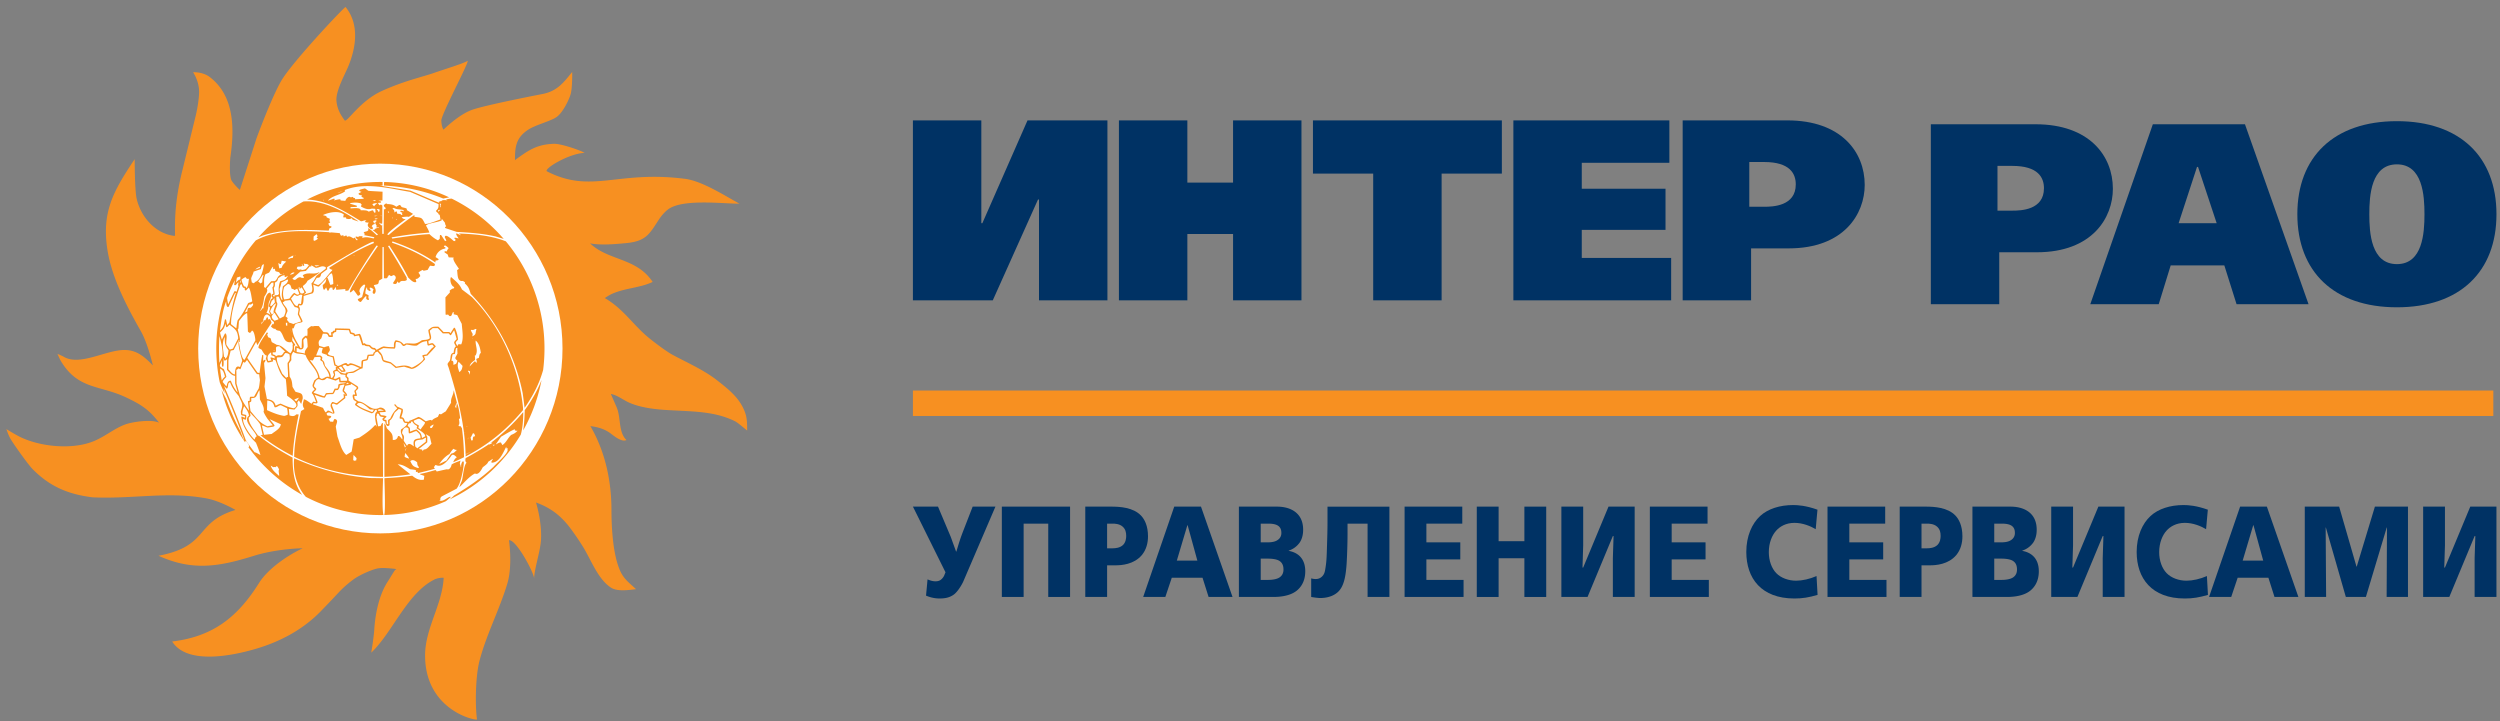 <svg width="298" height="86" viewBox="0 0 298 86" fill="none" xmlns="http://www.w3.org/2000/svg">
    <rect x="0" y="0" width="298" height="86" fill="#808080" stroke="none"/>
    <path d="M85.47 45.328c-1.578-1.23-3.513-2.076-5.267-3.016-.821-.43-2.672-1.853-3.222-2.343-1.753-1.569-2.802-3.227-4.887-4.438 0 0 .46-.33.912-.528 1.546-.677 3.284-.683 4.788-1.396-1.915-2.909-5.286-2.51-7.456-4.599 1.29.246 2.987.096 4.294-.029 2.408-.23 2.78-1.095 3.91-2.81.326-.504.778-.995 1.17-1.267 1.793-1.21 6.41-.622 8.433-.622-1.79-.975-4.582-2.79-6.64-2.982-7.961-.987-11.012 1.825-16.282-.86-.576-.227 2.559-2.149 4.457-2.217-.38-.26-2.746-1.095-3.616-1.079-2.079.052-3.095.783-4.68 1.942 0-1.54.096-2.658 1.585-3.631.91-.59 2.72-1.021 3.402-1.522.682-.497 1.38-1.86 1.626-2.631.25-.766.21-2.725.21-2.725-1.039 1.299-1.822 2.292-3.523 2.626 0 0-6.786 1.307-8.415 1.89-1.625.58-3.4 2.363-3.4 2.363s-.245-.312-.263-1.077c-.02-.766 3.575-7.417 3.096-7.11-.468.306-2.664.964-3.971 1.424-1.301.46-3.55.939-6.209 2.15-2.672 1.21-4.202 3.864-4.45 3.498-.246-.37-.855-1.109-.965-2.29-.114-1.168.98-3.114 1.421-4.168.926-2.265 1.325-5.004-.342-7.052-.608.476-6.48 6.738-7.68 8.839-1.2 2.103-2.911 6.764-2.911 6.764l-2.004 6.209s-.603-.534-.968-1.09c-.358-.562-.172-2.75-.172-2.75.489-3.295.555-7.297-2.417-9.595-.869-.678-2.02-.594-2.02-.594s.784 1.103.716 2.515c-.063 1.4-.45 2.86-.45 2.86l-1.516 6.22c-1.282 5.029-.771 7.93-.945 7.914-2.306-.243-4.07-2.32-4.539-4.478-.227-1.062-.227-4.675-.227-4.675-2.57 3.858-4 6.353-3.211 11.035.548 3.236 2.334 6.633 3.948 9.473.835 1.463 1.435 4.084 1.435 4.084-.97-.993-1.883-1.844-3.398-1.844-2.215 0-5.338 1.969-7.264.79-.159-.095-.715-.327-.715-.327s.29.664.453.93c2.068 3.374 4.68 2.777 7.816 4.304 1.696.809 2.653 1.408 3.847 2.976-.862-.44-3.15-.115-4.012.197-1.426.513-2.616 1.625-4.168 2.147-2.464.84-5.96.506-8.332-.622-.554-.263-1.692-.963-1.692-.963s.194.602.456 1.098c.26.485 2.085 3.076 2.669 3.67 2.104 2.133 4.32 3.013 7.157 3.365 4.828.221 9.023-.74 13.649.142 1.56.303 3.383 1.36 3.383 1.36-4.944 1.489-3.077 4.305-9.182 5.461 4.172 1.905 7.408 1.24 11.4 0 2.763-.858 5.793-.895 5.793-.895-1.804.85-4.145 2.442-5.205 4.14-2.584 4.13-5.547 6.397-10.356 6.977 1.801 2.876 7.434 1.617 9.898.895 2.901-.839 5.639-2.275 7.777-4.461.726-.743 1.443-1.495 2.15-2.256a12.732 12.732 0 0 1 1.888-1.65c.72-.497 2.018-1.066 2.703-1.22.678-.178 2.317.06 2.317.06l-.135.094c-.135.106-.553.866-.881 1.36-1.066 1.633-1.505 3.843-1.627 5.761-.068 1.027-.36 2.749-.36 2.749 2.574-2.468 4.256-7.053 7.495-8.704.515-.264 1.137-.23 1.137-.23-.166 3.25-2.215 6.012-2.215 9.266 0 6.63 6.22 7.845 6.184 7.614-.236-1.79-.16-5.066.262-6.816.773-3.113 2.409-6.216 3.358-9.368.459-1.546.397-3.583.198-5.165.869-.118 3.115 4.103 2.992 4.636 0-1.141.7-3.174.812-4.54.117-1.417-.18-3.231-.587-4.596 1.678.613 2.873 1.492 3.975 2.91.59.779 1.143 1.585 1.658 2.417.96 1.57 1.763 3.831 3.323 4.834.755.478 2.102.278 2.965.17-.77-.718-1.448-1.194-1.89-2.187-.856-1.904-1.036-5.094-1.036-7.25 0-3.486-.757-6.99-2.513-9.998.889.106 1.705.34 2.44.893.383.293 1.337 1.067 1.86.762-.968-.898-.651-2.636-1.142-3.836-.17-.398-.719-1.65-.719-1.65.71.112 1.442.688 2.086.986 1.471.69 3.488.882 5.076.955 2.625.15 5.296.123 7.684 1.332.264.129 1.402 1.089 1.402 1.089 0-.713.005-1.444-.234-2.113-.61-1.749-1.981-2.803-3.354-3.883v.002z" fill="#F79021"/>
    <path d="M45.338 19.506c-11.972 0-21.714 9.887-21.714 22.038 0 12.15 9.74 22.036 21.714 22.036 11.972 0 21.713-9.885 21.713-22.036 0-12.15-9.74-22.036-21.713-22.036v-.002z" fill="#fff"/>
    <path d="M52.373 59.647c.036-.024.081-.047.114-.065.029-.23-.063-.158.15-.4.595-.307 1.192-.621 1.797-.934.438-.603.61-1.51.755-2.23.018-.162.148-.853.072-1.014-.047 0-.089 0-.135.008-.146.26-.16.327-.16.652-.013.007-.03.013-.038.021-.032-.446-.218-.247-.021-.783-.177.073-1.02.354-1.088.502 0 .22-.272.654-.512.533-.083 0-.083 0-1.249.267-.056-.078-.075-.163-.183-.163-.6.163-1.204.34-1.815.456v.04c.168.069.347.126.521.193a8.677 8.677 0 0 0-.057.443c-.55.117-.965-.129-1.39-.47-1.095.156-2.2.242-3.31.298 0 .463.144 3.808-.018 4.387a19.277 19.277 0 0 0 7.333-1.641c.207-.158.408-.326.601-.511-.28-.13-.876.658-1.368.41h.001zm-6.717-2.642c-.523-.01-1.039-.019-1.557-.025-3.264-.28-6.051-1.023-9.035-2.355-.159 1.623.313 3.387 1.389 4.596a19.134 19.134 0 0 0 9.263 2.169c-.215-.556-.06-3.923-.06-4.385zm16.707-5.698a19.712 19.712 0 0 0 2.19-6.012c-.513 1.306-1.186 2.462-2.004 3.595-.024.84-.06 1.61-.186 2.417zm-.024-2.149a23.966 23.966 0 0 1-3.849 3.645c.045.005.045.005.158-.06a.534.534 0 0 0 .029.06c-.083.06-.083.06-.373.203-.009-.016-.009-.016.04-.095-.92.61-1.87 1.175-2.836 1.694-.057.229-.069.399.105.555-.33.304-.406 1.597-.553 2.124-.056.159-.29.626-.29.782.558-.521 1.162-1.277 1.849-1.629.396.23.738-.379.923-.734.18-.152.617-.425.638-.65.184-.12.375-.246.57-.365 0 .137-.255.319-.147.465.943 0 1.388-1.25 1.742-1.902.019.125.002.288.176.17.038.062-.075.206-.001.279-.196.571-1.284 1.477-1.705 1.956-1.485 1.38-2.964 2.363-4.708 3.419-.113.14-.325.299-.503.455a19.831 19.831 0 0 0 8.472-7.72c.243-.86.285-1.777.299-2.662-.012-.004-.021.004-.036.01zm-3.962 4.218c.025-.039.06-.07.095-.106.005.049-.063.091-.097.106h.002zm.436-.24c-.058-.089-.058-.089-.108-.113.165-.008.165-.008.312.006-.07.03-.139.066-.204.108zm2.127-1.298c-.408.36-.58.904-1.058 1.218-.056-.106-.114-.206-.168-.308-.194-.037-.457.154-.63.242.206-.313.426-.62.639-.93.193-.103 1.53-.93 1.676-.888-.03.038-.03.038-.03.116.102.07.203.065.323.053-.248.268-.42.36-.752.497zm-31.697.94l.132.201c-.047-.064-.086-.133-.13-.202h-.002zm31.055-24.012c-1.799-.703-3.702-.857-5.606-.934.08.065.17.127.261.202-.183 0-.353-.202-.585-.202 0 .202.204.42.304.591-.156-.037-.312-.09-.47-.09a.15.15 0 0 0-.044.072c.045.073.045.073.159.169-.045.07-.056.086-.056.171a1.67 1.67 0 0 0-.175-.021c-.114-.079-1.046-.998-1.066-.44.174.344.174.344.18.416-.067 0-.09 0-.142.051a88.866 88.866 0 0 0-.478-.736h-.12c-.024.03-.024.03-.042.443-.067.064-.14.13-.208.187-.335-.143-.763-.476-1.02-.736-1.487.082-2.964.311-4.436.53a1.6 1.6 0 0 0-.066-.114c.005-.006.015-.017.023-.034a44.703 44.703 0 0 1 4.472-.567c-.102-.305-.245-.547-.404-.83.195-.297 1.527-.401 1.87-.638 0-.06 0-.121.015-.182.12.158.246.31.373.473.03.144.04.288.151.392-.02.078-.08.078-.138.136 0 .032 0 .056.006.091.05.035.05.035 1.385.475 1.567.086 3.087.194 4.623.541.45.128.82.25.98.295a19.664 19.664 0 0 0-6.198-4.8c-.229 0-.469.046-.685.113.057.029.11.06.164.082-.164.01-.613-.1-.709.106-.112-.022-.225.051-.33.092.027.037.06.069.093.107-.045 0-.045 0-3.438-1.452a573.28 573.28 0 0 0-3.667-.6c.105-.004.216-.004.326-.004l.002-.424c-.086-.007-.175-.007-.262-.007-3.138 0-6.105.759-8.737 2.1 2.363.08 4.465 1.357 6.428 2.59.223-.01.424-.17.65-.097a.715.715 0 0 0-.148.076v.106c.128.076.3.05.439.087-.418.371.26.887.463.755-.007-.151.027-.26-.127-.3.091-.213.13-.22.361-.313a.887.887 0 0 1-.01-.122 4.669 4.669 0 0 1-.19-.107c.03-.057.058-.106.086-.166.108 0 .191.007.268-.072.05.112.05.112.05.153-.043.028-.088.061-.127.084-.015.267.033.23.158.438-.04.038-.03.114-.008.156.063 0 .128 0 .192.005.022.044.057.08.1.102-.014 0-.023.007-.03.012-.101-.037-.169-.085-.281-.055a1.465 1.465 0 0 1-.015.129c-.086-.003-.12-.01-.179.046 0 .023.005.046.014.068-.094.015-.184.038-.27.053.211.182.42.356.631.538-.048.034-.099.06-.145.087-.227-.194-.838-.825-1.046-.825 0 .08.015.103.055.183-.171.305-.564.126-.564.382l.183.125c-.065.021-.13.038-.13.123 1.178.236 1.178.236 1.216.265a.585.585 0 0 0-.07.126c-.525-.091-.883-.238-1.373-.053l.036-.202c-.165-.023-.297.003-.449-.01-.02.02-.02.02-.044.113-.112-.04-.204-.075-.32-.075-.08.148.101.256.21.326-.016.045-.03.09-.049.136-.16-.085-.174-.176-.26-.31h-.11c-.015.023-.036.045-.05.076-.273-.136-.501-.36-.783-.177-.072-.341-.188-.073-.418-.073v-.097a.25.25 0 0 0-.06-.042c-.162.054-.162.054-.27.066.01-.083.01-.118-.075-.14-.018-.11-.018-.11-.045-.168a51.483 51.483 0 0 0-1.103-.097c-.024.046-.024.046-.069.08a.472.472 0 0 0-.066-.096c-2.772-.16-6.233-.417-8.774.981a19.868 19.868 0 0 0-4.09 7.948 19.999 19.999 0 0 0-.203 8.957c.168.443.363.878.594 1.329 0-.061-.132-.527-.132-.596a120.31 120.31 0 0 1 2.404 5.971l.054.25c-.173-.365-.324-.74-.453-1.123-.679-1.232-1.195-2.499-1.677-3.823-.206-.367-.402-.74-.588-1.118a19.853 19.853 0 0 0 2.852 6.322l-.063-.114c.112-.03.078-.12.132-.136.082.16.564.687.292.767a19.908 19.908 0 0 0 6.416 5.698c-.97-1.253-1.145-2.844-1.145-4.445-1.405-.758-2.761-1.594-4-2.598-.044-.006-.093-.023-.13-.027-.33-.526-1.22-1.526-1.084-2.162.285-.21.185-.21.125-.591.414.449.897.908 1.23 1.412.098.42.19.842.286 1.262-.087.015-.179.024-.264.038a23.277 23.277 0 0 0 3.85 2.459c.09-1.675.38-3.277.712-4.93a3.096 3.096 0 0 0-.285-.018c-.236.273-.513.223-.816.121-.026-.258-.052-.516-.073-.772.575.079.575.079.683.073.396-.454.396-.341.33-.865.062-.079.12-.157.188-.227.08.132.16.268.25.4h.034c.06-.21.114-.423.172-.635 0-.683-.306-.604-.87-.79-.116-.189-.231-.389-.35-.582-.06-.527-.055-.81-.339-1.219-.033-.52-.063-1.04-.09-1.56.09-.137.189-.27.291-.407-.015-.483-.037-.612.239-1.006.393.37 1.025.14 1.465.423.33.962 1.371 1.619 1.493 2.655-.24.17-.24.17-.468.358-.203.582-.349.615.057 1.042-.11.132-.347.298-.347.474.215.13.411.815.52 1.064-.409 0-.221-.228-.556.192-.188-.118-.7-.53-.905-.53-.13.55-.234.685.057 1.161-.138.076-.27.158-.402.243-.392 1.79-.78 3.602-.821 5.435 3.37 1.648 6.877 2.354 10.594 2.4-.008-2.143-.012-4.275-.015-6.41a.493.493 0 0 0-.1.011c-.062.111-.12.226-.18.34-.103.015-.193.03-.29.037-.072-.389-.138-.765-.21-1.147a.887.887 0 0 0 .072-.372c.067.005.135.018.207.025.156.388.202.333.632.401-.06.063-.131.13-.196.2 0 .175.187.298.346.298.018.208.162.804.511.446 0-.18 0-.36.005-.532.33-.2.435-.595.605-.946.154-.148.326-.298.49-.442.13.036.13.036.307.101.015.288-.28.875-.173 1.053.096.006.186.006.29.023.21.438.14.49.597.51-.036.316-.525.592-.75.768-.1.534.225.68.156 1.173-.077-.021-.34-.561-.526-.364-.066.303-.286.473-.615.423.015-.764-.136-.79-.693-1.371-.053-.13-.179-.54-.303-.572 0 2.117 0 4.232.004 6.348a34.202 34.202 0 0 0 3.098-.299c-.509-.396-1.014-.797-1.516-1.201.62.038.956.29 1.489.597.148.018.603.04.7.137a.16.16 0 0 0 0 .174c.1.008.1.008.194-.02.005.055.01.111.02.166.672-.167 1.361-.326 2.026-.524a1.031 1.031 0 0 0-.117-.168c.057-.097.117-.183.175-.27h.073c.721.392 1.53-.657 1.89-1.19.221-.133.427.128.598.263-.218.142-.34.357-.435.596.678-.3.678-.3 1.292-.603a28.962 28.962 0 0 0-.261-3.524c-.02 0-.04 0-.06.008-.056-.202-.056-.17-.284-.184-.026-.045-.04-.094-.053-.138.191-.054.057-.619.053-.725a.454.454 0 0 1 .136-.054c0-.193-.175-1.557-.39-1.83-.03.204-.054.402-.073.604l-.13-.168c.058-.14.109-.392.21-.489l-.362-1.44h-.024c-.02.567-.383.887-.3 1.443-.21.346-.428.686-.634 1.029-.201.124-.398.248-.588.374-.072-.059-.098-.062-.186-.062-.075.13-.075.13-.162.337-.224.121-.63.249-.727.487-.025-.037-.045-.078-.07-.11-.222 0-.442.1-.652.163-.241-.162-.594-.478-.88-.525-.355.172-.718.34-1.089.47-.007.038-.01.076-.018.122-.16-.018-.318-.025-.474-.038-.149-.322-.141-.493-.468-.516.07-.25.28-.723.165-.984l-.671-.3c-.06-.076-.245-.409-.321-.18.066.128.333.35.348.416-.426.402-.59.689-.834 1.222-.36.193-.24.198-.24.651h-.161c-.047-.47-.047-.47-.07-.506-.094-.013-.199 0-.268-.07.01-.03.01-.03.291-.288v-.056c-.151-.122-.475-.125-.67-.152l-.14-.314-.092-.015c.089-.022.766-.04.81-.061 0-.33-.43-.558-.72-.505-1.002.552-1.6-.67-2.518-.743-.15-.094-.291-.191-.447-.288-.057-.263-.057-.263-.057-.365.268.01.268.01.306-.02 0-.193-.095-.37-.123-.559.235-.255.42-.31.181-.587-.348-.218-.705-.44-1.047-.67 0-.107 0-.204.003-.304a5.778 5.778 0 0 0-.22-.214c.082-.47.25-.329.765-.402.39-.13.7-.468 1.109-.527.022-.044.022-.044.084-.85.591-.136.525-.04.668-.63.492-.037.633.111.72-.373.1-.052.218-.139.335-.139.135.153.27.313.41.475.207.883.199.667 1.143.954.198.167.405.343.61.519.33-.058.66-.111.987-.16.296.085.587.176.882.266.53 0 1.276-.753 1.626-1.14-.012-.116-.132-.301-.114-.37.129-.032.259-.059.39-.08.083-.1 1-1.034 1-1.113-.401-.419-.298-.437-.82-.266-.024-.024-.024-.024-.07-.371.62-.182.184-.81.184-1.238.075-.046.075-.046.347-.284h.6c.203.205.398.416.597.63h.7c.06.065.115.135.177.203h.096c.125-.199.243-.39.37-.576.035.066.035.066.307 1.052-.4.431-.36.35-.087.876-.204.082-.258.547-.273.753-.472.096-.293.542-.466.956-.33.42-.307.326-.124.827 1.02 3.337 1.948 6.798 2.012 10.326.195-.103.39-.197.593-.294.015.004.015.004-.584.324v.217c2.696-1.395 4.886-3.185 6.835-5.518 0-.068 0-.127.012-.197-.462-4.892-2.683-9.812-6.116-13.295a126.69 126.69 0 0 0-1.175-.893c-.282-.658-.75-.988-1.298-1.484-.194.319 0 1.097.389 1.194-.024.058-.042.112-.062.172-.158-.028-.345.16-.48.24.004.08.012.166.015.246-.18.187-.357.386-.53.58.005.682.01 1.36.018 2.041.081.061.201.01.297 0 .048.061.105.119.16.186h.188c.092-.122.156-.304.214-.445.046 0 .105.01.156.01-.008.087-.09.131-.038.22.135.037.278.069.411.1l.542 1.047c.051.794.254 1.714-.063 2.435-.326 0-.37-.088-.444.227-.275-.48-.3-.394.063-.788a4.092 4.092 0 0 0-.381-1.411h-.111c-.135.212-.278.43-.415.648-.048-.052-.09-.102-.135-.147h-.687c-.204-.216-.41-.425-.612-.631-.682 0-.671-.049-1.2.39 0 .29.137.674.172.987-.272.24-.634.159-.961.248-.83.585-.93.325-1.895.365-.194.115-.194.115-.245.129-.34-.366-.458-.398-.955-.51-.255.249-.22.5-.22.831-.413-.006-.784-.012-1.192-.094-.293.044-.606.288-.88.407-.07-.076-.134-.152-.196-.222-.317 0-.354-.097-.584-.328-.25-.092-.441 0-.608-.23-.088 0-.115.015-.195.042-.08-.253-.241-.996-.408-1.16-.078 0-.078 0-.575.1-.009-.22-.29-.22-.464-.282-.12-.37-.12-.37-.153-.414-.08-.024-.08-.024-1.74-.06-.046.07-.035.184-.035.266-.179.021-.25-.009-.28.169a.362.362 0 0 0-.184.051c.008.114.026.232.04.353-.074-.004-.15-.007-.221-.015-.178-.418-.259-.338-.715-.374-.184-.243-.375-.481-.561-.725-.215.007-.536-.047-.718.051-.172-.174-.49.202-.637.304 0 .277.042.606-.042.87-.038-.015-.038-.015-.089-.09-.152 0-.474.318-.527.477-.015.328-.027.667-.034 1a.83.83 0 0 0-.138.012c-.478-.818-.913-1.393-.985-2.347h.144c.144-.186.098-.417.326-.561.91-.291.957.06.357-1.154.038-.392.192-.605-.039-.913.02-.052.04-.105.063-.149.563.234.486-.708.51-1.083.352-.112.697-.215 1.043-.313.3-.212.127-.765.105-1.04.199.085.448.226.668.226.3-.325.595-.64.895-.956-.081.456-.078.466-.435.785 0 .174.03.379.11.535.03 0 .065 0 .104.01.06-.092.126-.186.194-.266.05.127.105.255.165.385.03 0 .062 0 .098.008l.18-.355c.112-.02.112-.02.312-.02.001.133-.024.276.14.276.086-.121.175-.244.27-.364.025.319.025.319.04.346.324-.01.997-.096 1.105-.087-.038.066-.06.141 0 .204.12 0 .223 0 .337-.038 1.066-1.822 2.153-3.6 3.35-5.34.045-.025.146.028.165.067-.292.414-.575.827-.854 1.247-.342.528-2.679 3.947-2.467 4.262.168-.026.288-.182.422-.297.163.197.163.197.51.687.145.02.2-.076.296-.168 0-.132-.052-.219-.108-.34 0-.356.295-.643.56-.828.038.024.094.042.137.067l-.372 1.43c-.03.033-.372.173-.513.252 0 .177.2.336.365.336.102-.118.517-.712.651-.712-.005.106-.005.23-.005.345.12.122.33.22.33-.026-.032-.016-.06-.036-.085-.045l.03-.358c-.124-.07-.255-.133-.383-.197-.015-.253.047-.59.2-.78 0 .344.023.319.335.478.069-.046.069-.046.091-.1a3.354 3.354 0 0 1-.133-.267c.14-.137.35.06.48.141-.065.185-.242.55.105.55.306-.31.072-.724-.07-1.002a.083.083 0 0 1 .025-.04c.501-.136.518-.039.585-.532.13-.073.266-.155.401-.232.002-1.257.01-2.513.02-3.765h.15c.007 1.24.012 2.48.024 3.721.196-.01.432.067.432-.176.08-.035.117-.121.147-.215.018.021.018.021.15.021.081.255.29-.012.462-.012.455.265.083.602-.126.97.237.155.483.137.535-.228.04.054.085.113.136.174h.102c.255-.41.554-.06.889-.337 0-.106-.035-.168-.01-.273a80.795 80.795 0 0 0-2.224-3.742c.015-.029.015-.029.143-.086.795 1.235 1.6 2.5 2.257 3.813.195.176.623.692.953.528.012-.123-.04-.24-.073-.36.265.023.364-.153.555-.332-.02-.188-.105-.25-.21-.41.055-.117.37-.263.485-.337l.121.098c.162-.021.162-.021.486-.099.09-.166.184-.335.281-.495.306.003.606.174.578-.211-1.576-1.115-3.291-1.905-5.107-2.532a.779.779 0 0 1 .055-.155c1.827.625 3.505 1.417 5.118 2.508 0-.076.007-.147.02-.217.268-.049.268-.049.343-.084 0-.04 0-.074.006-.11l-.351-.228c.07-.265.217-.503.42-.684.205-.182.457-.298.727-.335a.177.177 0 0 0 .01-.158c-.06-.017-.135-.017-.16-.068.034-.05.06-.102.094-.152.13 0 .37.243.474.328-.11.11-.174.248-.243.402-.076-.012-.193-.064-.255 0 0 .032.006.064.01.11l.37.25c.1.306.1.306.135.342.184.006.381.01.572.024.015.049-.008.061-.038.096 0 .349.488.94.671 1.248-.19.123-.19.123-.224.176.084.419-.02 1.388.69 1.26l.251.155c0 .046-.01.096-.015.146.464.408.51.645.701 1.24 3.158 3.32 5.253 7.262 6.184 11.79.144.962.22 1.728.241 1.794 1.001-1.441 1.735-2.837 2.206-4.504.106-.84.162-1.699.162-2.57a19.937 19.937 0 0 0-4.607-12.77h.002zM32.58 55.7c.081-.06.169-.023.27-.012.038-.041.038-.041.058-.097.041-.004.084-.006.126-.006.055.045.055.045.23.358-.115.244.04.53.004.789-.45-.414-.793-.644-1.003-1.223.053.015.053.015.315.191zm20.99-1.574c.109-.15.352-.577.519-.63.126.128.186.122.372.137-.294.276-.297.353-.684.443-.188.267-.374.546-.562.82-.288.138-.567.28-.857.419.315-.478.724-.916 1.213-1.19zm-5.642-2.482c.02-.426.348-.92.75-.59.05.191 0 .43.075.598.3 0 .583-.228.88-.273.29.273.517.412.489.87-.705.069-.92.142-.791.94h-.042c-.308-.265-.617-.425-.767-.045-.359-.534-.359-.534-.408-.661.08-.443.075-.491-.186-.839zm.392 2.142c.005-.153.017-.243.105-.367.009.026.009.026-.105.367zm.053-.572c-.046.071-.046.071-.109.121-.144-.424-.144-.424-.152-.52.081.135.171.263.261.4zm-.138 1.244c0-.121 0-.121.075-.47.124.185.403.47.45.675a1.83 1.83 0 0 1-.525-.204v-.001zm.62.315c-.013-.015-.016-.035-.022-.047.039-.004.039-.004.082.022-.02.01-.043.01-.06.025zm.93 1.006c-.566-.193-.61-.269-.879-.813.272-.238.545-.082.821.147.014.302.033.364.222.589-.018.065-.099.074-.165.077h.002zm1.907-5.183a1.041 1.041 0 0 1-.23.422c-.045 0-.091.006-.135.007-.231-.174.228-.368.363-.429h.002zm-.46 1.434c.065.286.13.568.203.86-.279.267-.518.712-.915.685-.081.121-.081.121-.165.21-.006-.114-.006-.114-.033-.189-.094-.031-.39-.06-.4-.082.982-.767.982-.767 1.009-.811v-.622c-.15-.262-.15-.262-.16-.32.146.083.297.179.46.268zm-.451.136c-.017.16-.03.319-.03.488-.342.264-.683.522-1.02.792a.587.587 0 0 0-.21-.176c-.177-.836.04-.787.855-.892.277-.166.277-.166.405-.212zm-.12-1.819c0 .25-.415.58-.506.85-.449-.297-.233-.125-.233-.489-.21-.113-.607-.274-.607-.564.77-.352.588-.293 1.346.203zm-1.929.122c.07-.01.15-.02.231-.034.033-.053.017-.121 0-.17.06-.01.125-.024.186-.028.18.304.272.36.578.541 0 .1-.067.17-.06.285.182.114 1.115.627 1.004.956-.13.064-.247.132-.37.199-.09-.592-.169-.612-.652-1.035-.262.06-.512.172-.762.276-.01-.158-.015-.306-.032-.461a1.179 1.179 0 0 1-.26-.265c.049-.091.085-.18.139-.266l-.002.002zm-2.953-1.526c-.233.006-.466.023-.69.038-.116-.42.663-.052.691-.038h-.001zm9.881 3.466a7.78 7.78 0 0 1 .176-.222c.015 0 .024 0 .033.008a2.905 2.905 0 0 0-.21.214h.001zm.934-.389c-.263-.045-.232.285-.235.46-.075.003-.14.01-.205.015 0-.121 0-.218-.084-.3.057-.065.057-.065.303-.552a.84.84 0 0 1 .138.035c.042.104.145.242.082.342zm.063-12.815c.04.01.096.026.144.035-.19.51.03.588-.497.857.01-.099.028-.193.045-.284-.051-.106-.242-.39-.215-.497.264.024.303.04.523-.111zm-.275 1.12c0 .039 0 .039-.023.048l-.037-.047h.06zm.246 2.572c0-.216 0-.216-.03-.519l.087-.005c.34-.606-.03-1.146.012-1.777.417.312.56.981.62 1.497-.165 0-.203.443-.243.576-.536.143-.165.175-.264.565-.015 0-.027.006-.036.009-.045-.049-.083-.11-.117-.161h-.101c-.195.197-.39.402-.582.6.124-.424.303-.503.654-.785zm-.818 1.288c.096.015.096.015.22.081-.004.113-.011.239-.016.361-.012 0-.02 0-.024.008-.055-.191-.078-.253-.216-.388a.337.337 0 0 1 .036-.062zm-.126 6.65c0 .014.009.023.015.043h-.054a.174.174 0 0 1-.038-.027c.053-.023.053-.023.077-.015v-.002zm-.285.733h.055a.339.339 0 0 0-.054.076v-.076H55.4zm-.743-8.442c.045.015.045.015.483.485-.06.342-.093.539-.392.744-.147-.509-.274-.732-.091-1.23zm-.138-1.654c-.01.184-.01.184.015.67-.23.495-.434.527-.015.837-.117.403-.096.394-.474.505 0-.243.046-.505-.24-.487.053-.258.1-.514.15-.764.088-.019.175-.026.264-.035.069-.236.069-.474.159-.71.045-.003.094-.008.14-.016zm-9.385.309c.188-.102.374-.198.57-.3.45.03.892.069 1.351.069.16-.217.024-.54.177-.8.173.02.173.02.472.1.372.396.307.54.753.22.315.028.976.204 1.26.107.465-.34.615-.454 1.174-.52.11.714.018.543.634.415.066.068.127.137.195.205-.029.094-.173.174-.252.236-.21.24-.41.489-.611.736-.173.024-.353.036-.507.114 0 .14.076.247.144.368 0 .34-1.17 1.042-1.423 1.088-.642-.384-1.162-.238-1.831-.114-.224-.183-.443-.36-.66-.53-.758-.224-.758-.224-.856-.27-.1-.454-.201-.78-.59-1.085v-.04zm-3.785-11.408l-.094.012c.012-.022.012-.022.094-.012zm-3.957-2.194c.132-.088.249-.221.391-.265-.003.238.038.1.1.224-.09.099-.13.099-.113.246.066.02.066.02.15.005-.047.14-.294.258-.428.32l-.12-.066c.006-.156.01-.314.02-.464zm.667 3.453v.024c-.13.03-.258.076-.382.109-.07-.046-.135-.094-.198-.14.198-.001.39-.001.58.006zm-2.591.154c.17-.018.58.034.58-.194l-.091-.06c.001-.017.02-.028.028-.034.021.005.045.006.063.014.04.106.04.106.09.17a.14.14 0 0 1 .072.018.237.237 0 0 1 .06-.053 14.17 14.17 0 0 1-.054-.266c.018 0 .038.012.056.017.003.012.015.03.023.06.26.005.345-.016.525.166-.362.44-.333.508-.87.569-.016-.034-.022-.055-.035-.073a.686.686 0 0 0-.299.046c-.075-.046-.15-.105-.233-.143.004-.085.043-.152.085-.235v-.002zm-.25-1.401c-.009.018-.02.035-.022.056-.032-.01-.05-.023-.07-.024a.33.33 0 0 1 .09-.03l.002-.002zm-.663 2.35c.153-.12.33-.328.536-.24v.039a.816.816 0 0 1-.536.202zm.237 1.703c.07 0 .135.006.204.012 0 .268.323-.023.443-.046.075.197.153.392.233.59-.161.285-.436.022-.577-.09-.217.113-.438.468-.588.673-.098.036-.098.036-.633.118-.19-.469-.16-1.02.009-1.494.15-.127.301-.247.45-.362.408.106.295.329.46.599zm.19-3.98c-.037.098-.056.19-.077.283-.293.02-.269.027-.512.152-.006-.06-.006-.112-.006-.16.225-.093.363-.216.594-.274v-.002zm-1.261 3.675c-.075.605-.232 1.031-.026 1.588a.559.559 0 0 0-.117.018c-.294-.605-.146-.637-.252-1.29a4.75 4.75 0 0 0 .231-.81c.239-.042.582-.313.746-.313.01.007.024.017.042.038-.056.405-.323.528-.623.769h-.001zm-1.513.746c-.581 0-.76 1.44-.814 1.875a.557.557 0 0 0-.124.015c-.075.106-.165.275-.287.3.378-.523.404-1.063.528-1.705.128-.203.5-.72.276-.95.194-.243.392-.475.587-.714.072-.006.146-.01.218-.02 0 .251.051.398-.123.571.036.25.075.496.112.743-.072.032-.141.07-.207.114 0 .088 0 .171.01.267l.101.076c-.024.212-.121.124-.219.268-.08.266-.208.531-.235.813.04.03.093.055.142.084 0 .628-.235.279.075.907h-.04c-.177-.134-.243-.19-.45-.225.223-.377.223-.752.274-1.195.156-.464.434-.789.176-1.224zm-.866 3.498h-.032c-.03.127-.082.173-.15.282 0-.129.017-.175.068-.305.114.003.114.003.114.023zm-.568-4.807c.085-.136.365-.493.536-.772h.114c-.114.305-.135.523-.165.855-.076.046-.151.09-.223.14-.084-.102-.14-.182-.262-.223zm1.921 1.902c.003.194.071.428.071.584-.114.115-.336.41-.486.441a.26.26 0 0 0-.06-.038c0-.197.129-.452.19-.643.168-.027.214-.197.285-.344zm-.5 1.653c.112-.326.382-.85.712-.963-.084.307-.303.759-.303 1.059.015.012.038.036.053.052-.1.104-.1.104-.248.212-.07-.124-.143-.24-.215-.36zm.529.161c.16.246.318.493.485.74-.053.11-.333.106-.453.222-.226-.193-.355-.269-.355-.587.081-.105.203-.334.323-.375zm.096-.151c0-.361.405-.85.158-1.13-.027-.143-.027-.143-.045-.622.153-.038.153-.038.282-.03.225.454.398.887.71 1.292.222.452.11.567-.06 1.054-.17.088-.338.176-.505.268-.18-.273-.36-.558-.54-.834v.002zm.596-3.621c-.188.393-.248 1.024-.15 1.456-.023.06-.023.06-.117.191-.137.015-.263.03-.394.038-.023.03-.053.197-.067.197v-.033c-.045-.026-.093-.047-.135-.071v-.098c.066-.034.13-.07.192-.094-.014-.221-.014-.221-.102-.79.165-.206.123-.349.129-.619.29-.176.299-.203.396-.53.236-.157.483-.38.796-.34-.038.083-.044.106-.01.197.139 0 .248-.079.376-.149-.252.455-.42.516-.916.645h.002zm.296-.839a.571.571 0 0 1 .115-.067c.002.016.008.03.015.055a1.71 1.71 0 0 0-.13.012zm-.523-1.335c.116.09.162.149.302.132.031-.136.057-.267.087-.397.18.035.357.071.54.1-.258.264-.442.391-.54.743-.098.023-.195.044-.285.076-.105-.566-.105-.566-.105-.654h.001zm-1.543 1.344c.143-.06.286-.126.427-.19.15-.175.315-.621.48-.71 0 .089.006.172.009.262.08.075.138.018.21-.035.059.397 0 .285.486.433.056.076.12.152.176.239.028 0 .194-.046.194.02-.638.133-.5.598-.873.803-.145.008-.29.01-.435.017-.225.268-.456.53-.68.798l-.162-.11c.04-.59-.084-.934.168-1.527zm-.667-.9a.447.447 0 0 1-.015.155c-.18.061-.36.125-.535.198.165-.185.323-.25.55-.352zm-.754.597c.285-.102.573-.203.866-.302.056-.174.1-.576.368-.576-.081.635-.336 1.883-1.066 2.108-.036.062-.075.133-.151.152-.083-.032-.155-.069-.226-.099a6.531 6.531 0 0 1-.075-.461c.053-.291.25-.52.286-.822h-.002zm-.455 15.395c-.09.002-.157.002-.217.064.126 1.042.126 1.042.123 1.103-.485-.672-.736-1.04-1.075-1.814-.136-.473-.274-.945-.405-1.408-.009-.549-.01-1.081-.02-1.617.101-.076.202-.14.3-.206.065.077.079.097.185.11.117-.3.23-.586.346-.875.078.064.1.078.186.091.088-.104.168-.215.252-.318.993 1.433.993 1.433 1.182 1.682l.278.029c0 .247.066.482.081.726-.027.13-.081.997-.22 1.077l-.484.868c-.148 0-.297 0-.446.01-.093.09-.058.343-.066.478zm-2.87-8.03h-.079c-.123.225-.234.456-.35.692-.014 0-.02.008-.035.015-.072-.276-.144-.541-.206-.814.422-.419.507-.489.642-1.073.102.537.108.562.478.137.715.552.963.705 1.047 1.624-.21.41-.417.82-.629 1.226-.297.097-.297.097-.39.106a34.999 34.999 0 0 1-.375-.532c-.122-.434.158-1.029-.102-1.38zm-.116.417c.027.842.007.946.454 1.586-.038.39-.068.773-.387 1.022-.034-.167-.034-.167-.075-.225-.025-.01-.05-.01-.075-.01-.072-.88-.309-1.599.084-2.373h-.001zm.444 2.816c.056-.402.19-.78.26-1.171a5.29 5.29 0 0 1 .37-.088c.21-.414.427-.83.641-1.236.015.038.024.08.036.127-.348.067.276 2.114.34 2.384-.086.25-.172.512-.262.763-.612-.33-.6.592-.606.871h-.075c-.278-.064-.506-.407-.703-.604V42.98h-.001zm1.897-.076c-.387-.266-.558-1.602-.645-2.124.354-.054-.164-1.356-.125-1.568a.251.251 0 0 1 .063-.033c.018-.137.053-.865.074-.92.298-.348.538-.756.96-.942.03.2.03.2.1 2.215.072.063.152.117.238.158.1-.052.172-.191.244-.28.266 0 .404.924.404 1.17-1.274 2.297-1.274 2.297-1.313 2.325v-.001zm.066-5.658c.165-.321.326-.635.495-.943.226 0 .265 0 .43-.155.184.191-.114.416-.224.543-.419 0-.332.03-.419.443-.09.04-.183.071-.282.112zm.105-4.203c.11.205.156.225.38.18-.05.284-.066.967-.335 1.13-.04-.207-.045-.187-.256-.224-.081-.19-.322-.622-.278-.825.13-.07.33-.26.488-.26h.001zm-.127 1.283c.015.167-.023.3.15.3.114-.12.23-.237.345-.354.261.476.299 1.092.408 1.63-.13.15-.362.141-.498.24-.39.766-.69 1.36-1.232 2.005-.1.3-.119.65-.166.959-.009.009-.02.012-.025.018-.207-.16-.41-.326-.61-.482 0-1.575.63-3.228 1.11-4.698.052-.035.09-.07.147-.07.102.243.093.452.37.452zm-.46-.694c-.04.022-.078.057-.117.09a2.93 2.93 0 0 1 .053-.263h.024c.01.057.027.112.04.173zm-.468-.543c.135-.046.264-.09.405-.132.01.14.033.24-.034.367-.183 0-.351.238-.48.355.035-.197.07-.4.11-.592v.002zm-.239.303l-.09.554c.233.215.338-.284.524-.284-.018.13-.06.243-.048.369.015.007.03.024.053.038-.086.242-.162.479-.24.717-.075-.038-.173-.115-.259-.06-.249.507-.498 1.034-.745 1.55-.106-.538-.106-.538-.122-.764.263-.766.55-1.407.927-2.119v-.001zm-1.05 2.535c.048.233-.014.706.285.667.735-1.57.735-1.57.82-1.7.01.02.03.038.053.056-.364 1.159-.555 2.276-.762 3.482-.227.289-.227.288-.27.31-.113-.568-.113-.568-.156-.668h-.107c-.135.622-.13.913-.594 1.332.149-1.147.314-2.404.732-3.48h-.001zm-.799 7.338a26.089 26.089 0 0 1 .003-3.213c.203.772.448 1.67.356 2.473-.262.488-.262.488-.36.74h.001zm.274 2.061c-.066-.46-.156-.925-.188-1.392.426.221.426.48.578.94-.113.13-.302.296-.35.454h-.04v-.002zm.117.211c.045-.227.298-.437.438-.608-.038-.311-.188-.63-.291-.925-.715-.389-.478-.41-.224-1.073 0 .205-.061.622.054.783h.075c.105-.141.053-.804.053-.99h.039a.489.489 0 0 0 .07.263c.123 0 .22-.088.312-.173-.004.43-.012.85-.012 1.28.325.313.515.654.967.707 0 .313 0 .618.008.93.295 1.035.295 1.035.282 1.054a5.02 5.02 0 0 1-.79-1.392c-.378-.065-.446.38-.522.654h-.035a38.944 38.944 0 0 0-.424-.51zm4.496 8.678a.057.057 0 0 0-.027.015c-.21-.114-.443-.282-.67-.319-.371-.474-.744-.97-1.062-1.492a99.094 99.094 0 0 0-2.575-6.407c.094.073.285.294.322.321.254-.13.051-.723.397-.757.264.681.555 1.062 1.03 1.63.434.961.556.905.253 1.835.03.511-.018.452.485.55-.002.073-.01.148-.01.225-.113-.046-.307-.2-.418-.13.112 1.146.957 2.335 1.747 3.09.198.474.37.947.528 1.44v-.001zm-.441-2.194c-.218.111-.141.204-.263.369-.476-.449-1.486-1.885-1.341-2.472.105.051.175.112.297.112.082-.105.06-.404.06-.546-.03-.03-.03-.029-.46-.125-.015-.371.083-.591.208-.945.294.404.495.645.582 1.129-.829.61.735 1.805.917 2.478zM29.864 49c-.134-.928-.134-.928-.125-1.044.298-.066.201-.19.21-.502.682 0 .556-.24.931-.896.015-.003.033-.014.05-.014.012.065.012.065.052 1.057.212.46.516.87.465 1.384-.147.06.358.816.446.95.204.248.414.501.621.762-.213.03-.424.069-.634.116-.968-.418-1.267-.951-2.016-1.813zm2.524 2.727c-.304.036-.609.07-.914.102-.09-.364-.174-.739-.258-1.103.231 0 .468.21.716.235 1.118-.162.908-.11.207-.998.288.121.893.42 1.333.604-.057.546-.675.828-1.084 1.16zm1.486-2.15c-.755-.122-1.336-.375-2.044-.688.005-.388.015-.773.032-1.157.53.088.723.246.857.789.2.133.517-.225.75-.225.252.117.503.243.755.364.039.246.09.52.069.775-.147.058-.263.119-.42.141h.001zm1.764-2.177a3.04 3.04 0 0 1-.33.443 7.538 7.538 0 0 0-.22-.188c0-.066.484-.228.55-.255zm-1.359-4.135c0 .569.066 1.134.056 1.699a.78.78 0 0 0-.105-.035c-.06.035-.068.042-.078.121h-.032c-.165-.176-.33-.36-.492-.53-.195-.527-.717-1.34-.61-1.912.687-.051.602.043.964-.516.243-.015.315.026.529.155.056.558.09.604-.232 1.016v.002zm-1.927-.305c-.126.02-.246.048-.369.077-.197-.44-.072-.773.333-1.042.005.117.015.228.03.352.119.041.245.09.373.13.023.16.023.16.023.252-.23-.078-.23-.078-.465-.133-.009.026-.03.04-.04.073.033.1.075.19.115.291zm.155-.722a6.635 6.635 0 0 1-.006-.241c.108 0 .219 0 .329.004.225-.349-.21-.737.47-.725.224.21.447.414.678.622-.015.026-.015.026-.128.076-.42.728-.435.143-.968.502-.033-.176-.22-.188-.375-.238zm.114-.419c.02-.03.043-.06.066-.09l.015.116h-.07a.04.04 0 0 1-.012-.026h.001zm2.003.295c-.57-.323-.99-.982-1.63-1.006-.196-.114-.397-.215-.59-.322-.187-.418.023-.433-.431-.58-.047-.117-.09-.237-.139-.354a.9.9 0 0 1 .09-.023c0-.106.002-.121-.063-.206h-.046c-.077.124-1.11 1.486-.997 1.858.158.097.326.167.376.21.093.175.38.726.593.68.001.03.001.03-.106.378.143.322.143.322.226.458.204 0 .445-.082.645-.136 0-.088-.023-.146-.053-.238.116.038.228.078.349.123.297.77.502 1.753 1.22 2.241.076.645.127 1.323.151 1.966.275.228 1.747 1.092.791 1.506-.573-.101-1.02-.312-1.555-.555-.21.04-.405.16-.597.243-.151-.592-.513-.69-1.041-.794-.096-.486-.194-.982-.286-1.472.017-.243.092-.745.113-1.024-.15-1.547-.15-1.547-.16-1.817.094-.13.152-.185.166-.35-.108-.06-.207.062-.291.115.025-.425.025-.425.02-.704h-.116c-.15.69-.225 1.432-.326 2.143l-.237-.03c-1.2-1.714-1.2-1.714-1.223-1.775.34-.632.7-1.263 1.05-1.896.137.347.137.347.165.38a47.118 47.118 0 0 1 1.678-2.65c-.046-.15-.099-.336-.21-.45-.073.016-.147.038-.219.05 0-.081.032-.181-.015-.248h-.115c-.062.115-.125.226-.18.341-.18-.02-.173.033-.187.202-.024-.01-.042-.018-.066-.023.035-.055.02-.17 0-.234.119-.348.102-.526.45-.649.33.19.38.248.478.622l.355.3c-.014.096-.03.193-.047.289-.037-.058-.058-.067-.109-.08-.178.257-.178.257-.2.325.145.123.31.316.517.257.09.22.33.214.536.258.542.51.36 1.398 1.29 1.356.06-.084.06-.084.076-.084.07.106.135.22.21.328l-.057.038c.031.518.027.61-.253 1.031v.002zm-.547-3.64h.165v.353h-.054c-.036-.01-.065-.028-.1-.038-.004-.102-.011-.216-.011-.317v.001zm.558.668c.035.173.075.34.087.522-.031-.173-.06-.349-.087-.522zm3.066 7.2c-.1-.103-.198-.213-.295-.313.09-.289.208-.84.625-.84.382.181.623.202.934-.15.348.108.698.222 1.049.334.13-.07.261-.14.395-.203.042.323.042.323.072.394.072.012.072.012.762.028-.194.19-.738.032-.918.277 0 .205-.003.294-.116.455h-.318c-.08.167-.156.334-.237.5-.566.022-.566.022-.796.039-.067.12-.135.236-.202.349a.232.232 0 0 0-.077.016c-.399-.136-.795-.273-1.188-.405 0-.166.31-.26.31-.48zm.799 2.273c-.4-.14-.796-.282-1.188-.416 0-.328.535.088.535-.285-.144-.394-.144-.394-.357-.87.357.114.863.354 1.232.354l.21-.368c.815-.161.73.197 1.047-.522l.3-.02c.154-.218.215-.285.223-.546.758-.162.588-.221.35.5-.005.066-.014.123-.014.184.05.067.384.419.354.48-.066-.054-.156-.193-.249-.1.006.115.075.304.023.4-.263.212-.526.418-.793.635-.195.035-.35-.127-.56-.127-.443.51-.066.639.096 1.288h-.036c-.181-.097-.39-.239-.596-.272-.076.076-.153.147-.23.228-.122-.038-.277-.42-.347-.543zm3.963 6.269c-.09.012-.17.02-.252.04-.037-.034-.075-.063-.105-.09.02-.443.02-.443.042-.603.114.128.24.258.359.384a2.084 2.084 0 0 0-.044.269zm1.64-6.081c.15.003.3.018.454.026-.024.12-.113.212-.185.298-.688-.288-1.281-.441-1.85-.911.416-.575 1.217.315 1.58.587zm-2.246-3.06c.224.14.476.278.67.46 0 .121-.218.306-.295.397.092.33.092.33.1.431h-.253c-.102.137.01.513.09.652.335.205.335.205.357.23-.082.116-.204.207-.204.354.641.498 1.211.698 1.977.998.232-.027.304-.2.434-.4.096-.018.096-.018.187-.002-.007.083-.01.165-.01.248-.433.1-.035 1.577-.01 1.736-.056-.02-.088-.107-.112-.17h-.085c-.575.63-1.15 1.02-1.864 1.487-.655.193-.655.193-.682.223-.222 1.36-.222 1.36-.252 1.451l-.63.39c-.56-.48-.78-1.477-1.045-2.18-.072-.398-.135-.794-.205-1.193.084-.416.364-.795-.128-.922-.113.09-.135.203-.186.341-.12-.009-.24-.016-.36-.021-.068-.122-.134-.23-.193-.346.136 0 .325-.143.325-.28-.09-.09-.322-.076-.437-.089-.053-.085-.113-.148-.113-.251.374-.346.63.168.93-.034 0-.368-.26-.687-.304-1.046.234-.239.34.03.63.03.316-.264.646-.525.969-.781 0-.096 0-.18-.027-.273.17-.01.17-.01.246-.035 0-.217-.234-.42-.373-.58.056-.192.112-.385.163-.584.598-.113.598-.113.66-.144.01-.03.015-.07.03-.097zm-.28-.02c-.046.025-.046.025-.343.069.077-.052.149-.176.243-.176.035.04.068.07.1.108zm-.21-.338l-.753.016c-.022-.152-.037-.3-.057-.446-.343 0-.4.294-.792.166.207-.408.225-.379.11-.822.406-.177.426.026.772.328.176.015.353.04.533.06-.004.083-.004.158-.004.242.187.171.228.194.192.456zm.732-1.11c-.815.132-.815.132-.856.155a.47.47 0 0 0-.025.097h-.096c-.376-.037-.8-.214-.92-.616.132 0 .405.33.496.42.122-.004.385 0 .485-.063 0-.213-.24-.446-.345-.606 0-.03.009-.053.015-.08.537-.237.351.115.675.053.449-.316.827.076 1.31.214 0 .014.008.024.012.03-.251.13-.502.26-.751.395v.001zm-1.7-.453c.005-.022.011-.03.014-.05.083-.034.177-.061.257-.095.088.14.253.316.286.478-.067.01-.135.01-.2.018l-.358-.351zm-2.095-3.495c.058-.19.12-.375.176-.555.504.026.512-.058.695.367.105.045.416.045.507-.01-.015-.125-.02-.245-.033-.373.05-.006.1-.018.15-.03l.062-.124c.249-.02.219-.046.236-.284.495.008.987.024 1.493.041.039.137.091.269.138.41l.422.135c.003.067.03.132.075.182.507-.097.507-.097.57-.091.125.377.252.747.374 1.122.076.08.168.018.27.018.103.144.386.132.552.147.242.236.315.372.645.39l.108.13c-.06.19-.22.09-.264.436-.211.017-.43.03-.64.05-.046.096-.046.096-.139.517-.765.167-.57.084-.634.94h-.036c-.3-.1-1.045-.497-1.332-.436-.225.182-.21.156-.41-.04-.349 0-.661.316-1.02.358a.99.99 0 0 0-.27-.171c-.074-.33-.137-.65-.207-.981-.225-.061-.66-.091-.716-.339.303-.429.291-.36.123-.878-.195 0-.381.082-.57.137-.19-.055-.383-.116-.577-.163-.144-.48-.055-.635.252-.905zm-.25 1.107c.14 0 .285.041.426.073-.214.702-.19.53.48.793.018.038.033.072.048.11.22.059.436.122.646.18l.192.948c.052.045.224.126.327.197-.245.03-.128.106-.128.314-.442.208-.376.182-.228.628-.066.114-.133.227-.198.347-.03.002-.06.015-.09.028-.034-.019-.063-.028-.093-.038-.02-.672-.309-.883-.705-1.434-.077-.352-.063-.49-.345-.69 0-.258.157-.273-.202-.512-.172-.007-.345-.007-.502-.007.12-.315.246-.627.372-.937zm-.766 1.532c.097-.158.098-.158.206-.397.216-.012.432-.02.641-.032.203.203.044.145.044.385.093.071.195.144.292.212.135.724.766 1.115.793 1.8-.424-.119-.493.115-.913.239a3.284 3.284 0 0 0-.246-.133c-.147-.856-.678-1.408-1.163-2.12.07-.005.235.05.346.048v-.002zm-1.577-1.318c.694.062.435-.54.453-1.135.087-.097.183-.192.273-.28.082.033.076.124.17.14.066.765.066.765.066.987-.168.258-.4.462-.323.78h-.034c-.09-.03-.09-.03-.956-.189v-.476c.14.038.285.038.351.173zm-.19-.325c-.026.011-.215-.07-.286-.07-.11.152-.054.454-.054.642-.16-.157-.11-.462-.129-.685.43-.046-.33-.516-.2-.788-.002-.103-.01-.195-.014-.295.225.4.448.799.682 1.198v-.002zm.375-3.015c-.318.106-.628.206-.937.317-.205-.1-.367-.129-.52-.178-.068-.247-.35-.238-.142-.515-.066-.097-.15-.13-.246-.188 0-.202.147-.454.218-.65 0-.442-.509-.717-.555-1.092.118-.028.189-.028.217-.151.222-.026.441-.055.666-.084.466.733.466.733.547.838.633.086.42.268.357.864.291.6.291.6.393.839h.002zm-.017-2.055c-.3-.096-.304-.096-.408.227h-.087c-.323-.076-.52-.6-.693-.877.129-.174.27-.34.421-.494.502.413.496-.156.934.065-.062.088-.126.868-.167 1.079zm.143-1.26a1.62 1.62 0 0 0-.197-.036c-.064-.159-.252-.515-.228-.68.036-.025.07-.045.1-.064.007.077.016.159.03.24.148-.143.148-.143.23-.203.075.137.318.447.318.598a.708.708 0 0 1-.253.147v-.001zm1.11-1.235c.042.446.206.678-.015 1.092-.292.085-.582.168-.875.259.033-.11.191-.144.248-.256-.104-.182-.387-.557-.387-.765.24-.182.438-.347.55-.616.491-.3.963-.64 1.432-.982-.004-.014-.012-.019-.012-.019-.034-.006-.075 0-.114.005-.567.306-1.256-.099-1.856.33 0 .122.036.145.148.193-.018.044-.042.088-.061.132-.15 0-.261 0-.39-.088-.503 0-.506.581-.949.176.31-.284.638-.566.952-.842.217-.024.436-.056.656-.083.157-.182.312-.354.47-.537.173 0 .166.085.191-.137.166.102.33.202.493.305.55 0 .662-.332 1.203-.09.023.072.023.072.01.197-.365.277-.735.56-1.1.841-.128.219-.38.759-.594.885zm2.23.19c-.095-.268-.2-.53-.297-.788a1.039 1.039 0 0 0-.08-.033c.13-.178.345-.501.549-.55.154.16.184.965.2 1.246-.122.109-.2.109-.371.126zm.769.128c.04-.052.072-.112.111-.162a.204.204 0 0 1 .068.085c-.03.035-.03.035-.179.076v.001zm2.112-3.633c-.032 0-.06-.009-.09-.015v-.04c.045.016.09.025.135.034-.015.006-.036.012-.045.021zm2.308-1.46c-1.852.757-3.608 1.844-5.298 2.924-.01.021-.01.041-.01.064.163.097.154.144.37.185a.333.333 0 0 0-.024.083c-.468.455-1.212 1.584-1.697 1.748-.036-.032-.036-.032-.523-.207 0-.04 0-.04.39-.667.376 0 .436-.084.532-.473.233-.185.471-.361.71-.54-.008-.091-.008-.175-.008-.258 1.366-.777 2.69-1.62 4.075-2.362.19-.086 1.306-.713 1.46-.667.012.063.05.106.023.17zm8.038-4.608c-.024.009-.043.024-.067.033-.012.168-.012.168.012.28-.027.007-.053.008-.081.016-.008-.156-.015-.307-.02-.469.024-.004.024-.004.156.14zm-.18.764c-.078 0-.1.026-.147.093-.133-.1-.007-.152.09-.24.03.018.03.018.059.147h-.002zm-11.56-2.377c-.191.08-.415.211-.62.25.574-.25.574-.25.62-.25zm-2.27 1.144c-.024-.029-.024-.029-.097-.052a.894.894 0 0 1 .112-.042.599.599 0 0 0-.015.094zm5.883 1.165c-.205 0-.363.145-.553.145-.148-.197-.679-.136-.914-.153 0-.38-.985-.221-1.21-.221v-.152c.245-.007.49-.023.734-.03.025-.041.025-.041.025-.121-.025-.028-.025-.028-.8-.252a.17.17 0 0 1 .015-.082c.482-.067.785-.096 1.257.04 0 .025.006.045.009.07.03.02.052.037.091.052 0 .099-.09.134-.09.246.416.238.821.425 1.29.25.373.024.373.024.418.046.012.133.02.265.035.401-.056.016-.105.037-.158.05-.05-.101-.102-.198-.147-.29h-.002zm.517-.857c-.14.12-.299.212-.373.378-.1-.052-.144-.167-.228-.25.19-.114.374-.128.6-.128zm-.57-.317a3.3 3.3 0 0 1 .37-.043c-.027.043-.035.107-.093.123a4.088 4.088 0 0 1-.276-.08zm.571 1.814v.018c-.183.024-.183.024-.294.06-.03-.037-.03-.037-.035-.075h.328v-.003h.001zm-.094.388c-.027.03-.048.067-.074.097-.027-.094-.099-.094-.171-.148.158 0 .624-.064.245.051zm.219-.831c0-.127-.132-.258-.215-.343.16-.004.16-.004.326.015.057.084.028.178.003.278-.032.015-.074.03-.114.05zm1.047 1.21a.063.063 0 0 0-.036-.027c.021 0 .04.003.063.01-.012.002-.025.011-.027.016v.002zm.164 1.543c-.038-.029-.038-.029-.141-.049 0-.276 1.936-1.653 2.188-1.852-.261-.015-.317-.024-.48-.226.202-.037.725-.106.85-.042.436-.299.436-.299.496-.358a50.82 50.82 0 0 0-.758-.461c.188-.258-.444-.258-.61-.367-.22-.369-.226-.23-.62-.021-.332-.246-.57-.292-.999-.32-.009.01-.015.012-.027.027-.2-.176-.27-.065-.46.097 0 .19.091.218.222.346 0 .08-.063.126-.114.185-.035-.034-.07-.067-.102-.094-.008.987-.026 1.99-.026 2.992h-.166c0-.359-.013-.705-.016-1.061-.037.042-.053.045-.105.059l-.24-.266c.005-.036.005-.036.066-.07.012.03.032.06.053.095.075.01.15.022.225.038.024-.293.024-.293.024-2.172-.072-.043-.117-.102-.188-.125-.045.046-.09.091-.156.091a3.558 3.558 0 0 1-.195-.279c.125-.01.245-.018.365-.033.025-.04.025-.04.025-.117-.025-.026-.025-.026-.33-.11.162-.013.327-.028.492-.028 0-.357.01-.7.01-1.05-1.596-.088-1.596-.088-1.704-.114-.335-.251-.335-.251-.408-.279-.35.096-1.057.202-.392.416-.121.06-.242.127-.358.191 0 .197.26.191.42.238v.032c-.216.09.135.235.181.246 0 .04.005.077.01.118-.344.018-.682.034-1.024.056 0-.038 0-.079.006-.112-.053-.056-.15-.042-.22-.056v-.076c-.083-.088-.199 0-.289.03-.234-.238-.597.158-.653.405l-.55-.048c-.044-.043-.025-.099-.06-.144-.254 0-.542.094-.787.144.037-.031.075-.06.115-.087v-.094a.298.298 0 0 0-.066-.045c-.688.241-.688.241-.724.233.528-.602 1.422-.643 2.038-1.1v-.075c-.027-.024-.054-.049-.078-.062 2.476-1.003 5.348-.2 7.819.204 1.136.481 2.272.974 3.4 1.461 0 .428-.005.49-.297.784 0 .198.284.214.313.45.034.008.08.028.123.043.028.18.063.367.096.55-.381.118-1.49.595-1.846.53-.401-.819-.381-.714-1.256-.846a1.71 1.71 0 0 1-.015-.217 37.963 37.963 0 0 0-3.077 2.397v-.002zm-.086-2.81c.032.005.081.01.123.02.01.028.027.058.04.09a.57.57 0 0 0-.134.026 2.677 2.677 0 0 0-.03-.137h.001zm1.765.168c-.033.021-.057.04-.087.065v.08c.03.022.054.046.087.073-.057.03-.057.03-.151.038-.07-.168-.335-.143-.492-.165-.02-.102-.02-.194-.083-.273-.102 0-.16.076-.24.14-.04-.281-.024-.298-.233-.44 0-.016 0-.036.008-.052.05-.021.093-.043.147-.064.384.228.73.137 1.134.253.027.049.04.107.074.16-.119-.032-.327-.123-.428-.046a1.017 1.017 0 0 0-.007.102c.085.045.18.088.271.129zm-.66.808c-.03 0-.057.008-.08.01-.025-.03-.045-.055-.069-.077l.135.03c.003.016.011.025.016.037h-.002zm-.494-.258c-.009.037-.009.07-.009.099h-.036l-.033-.05c.018-.034.045-.065.078-.049zm-1.475-.223c.027-.003.06-.009.094-.009 0 .015 0 .032.008.055-.01.001-.027.01-.027.01-.03-.015-.056-.039-.075-.056zm8.18-2.18a19.205 19.205 0 0 0-7.758-1.833c-.01.141-.016.283-.02.425 2.495.14 4.738.594 7.069 1.551.23-.051.471-.098.71-.144h-.002zm-14.364 3.964l.085-.268c.117-.049.318-.091.216-.254-.07-.015-.135-.015-.197-.02l-.153-.275c.048-.08.153-.08.22-.152-.005-.033-.005-.058-.005-.085-.04-.029-.07-.055-.105-.076a.658.658 0 0 0 .073-.282c-.13-.055-.249-.11-.372-.16 0-.286-.42-.177-.42-.295.637-.303 1.867-.564 2.465-.049a.86.86 0 0 0-.07.334c.048.018.323 0 .342.018-.03.046-.007.08 0 .126.188.07.485.1.63-.045.028.006.028.006.154.171.652.22.652.22.687.211-1.855-1.251-4.241-2.567-6.559-2.372a19.9 19.9 0 0 0-5.38 4.279l.476-.205c2.54-.828 5.281-.713 7.915-.6h-.002zm-1.28-3.352a.641.641 0 0 0-.063.032c.04-.035.04-.035.063-.03v-.002z" fill="#F79021"/>
    <path d="M116.974 14.35v12.255h.123l5.384-12.256h9.525v21.448h-8.157v-12.01h-.12l-5.388 12.011h-9.522V14.35h8.155z" fill="#003264"/>
    <path d="M146.981 14.35h8.154v21.447h-8.154v-7.903h-5.448v7.903h-8.157V14.349h8.156v7.414h5.448V14.35h.001z" fill="#003264"/>
    <path d="M179.022 14.35v6.342h-7.181v15.106h-8.156V20.692h-7.181V14.35h22.518z" fill="#003264"/>
    <path d="M198.988 14.35v5.056h-10.44V22.5h9.982V27.4h-9.982v3.342h10.653v5.055h-18.807V14.35h18.594z" fill="#003264"/>
    <path d="M213.05 14.35c6.42 0 9.224 3.768 9.224 7.69 0 3.432-2.437 7.568-9.071 7.568h-4.474v6.189h-8.155V14.349h12.476zm-4.534 10.295h1.797c.972 0 3.743-.06 3.743-2.666 0-1.256-.671-2.667-3.773-2.667h-1.767v5.333z" fill="#003264"/>
    <path d="M242.633 14.812c6.422 0 9.222 3.767 9.222 7.69 0 3.432-2.436 7.569-9.069 7.569h-4.476v6.188h-8.154V14.812h12.477zM238.1 25.108h1.797c.971 0 3.743-.063 3.743-2.667 0-1.256-.671-2.666-3.773-2.666H238.1v5.333z" fill="#003264"/>
    <path d="M267.6 14.812l7.579 21.45h-8.581l-1.459-4.628h-6.392l-1.427 4.627h-8.157l7.456-21.45H267.6zm-5.716 5.085l-2.193 6.71h4.537l-2.223-6.71h-.121z" fill="#003264"/>
    <path d="M297.579 25.537c0 6.833-4.351 11.092-11.867 11.092-7.518 0-11.869-4.26-11.869-11.092 0-6.831 4.351-11.094 11.869-11.094 7.516 0 11.867 4.26 11.867 11.094zm-15.157 0c0 2.237.215 5.946 3.29 5.946 3.072 0 3.285-3.71 3.285-5.946 0-2.236-.213-5.946-3.285-5.946-3.075 0-3.29 3.707-3.29 5.946z" fill="#003264"/>
    <path d="M111.808 60.387L113.332 64l.629 1.739h.04c.365-1.229.504-1.631.741-2.26l1.201-3.093h2.714l-3.83 8.923c-.169.384-.685 1.26-1.161 1.584-.546.385-1.131.446-1.663.446-.433 0-.95-.06-1.62-.338l.18-1.939c.309.137.63.23.938.23.21 0 .447-.03.642-.183a1.39 1.39 0 0 0 .392-.478l.168-.414-3.884-7.831h2.989z" fill="#003264"/>
    <path d="M119.419 60.389h8.133v10.769h-2.6V62.42h-2.935v8.737h-2.598v-10.77z" fill="#003264"/>
    <path d="M132.469 60.389c1.005 0 2.626.09 3.547 1.077.394.414.826 1.183.826 2.461 0 .785-.195 1.584-.726 2.23-.95 1.139-2.46 1.23-3.143 1.23h-1.006v3.77h-2.602V60.39H132.469zm-.503 4.969h.671c.307 0 .866-.046 1.23-.4.321-.324.376-.77.376-1.078 0-.4-.07-.816-.461-1.137-.375-.308-.895-.325-1.145-.325h-.671v2.94z" fill="#003264"/>
    <path d="M139.971 60.389h3.186l3.76 10.769h-2.852l-.725-2.294h-3.662l-.77 2.294h-2.641l3.704-10.77zm1.591 2.214h-.026l-1.257 4.217h2.446l-1.16-4.217h-.003z" fill="#003264"/>
    <path d="M147.678 60.389h4.485c.49 0 1.692.045 2.487.86.463.476.685 1.107.685 1.908 0 .755-.222 1.231-.406 1.507a2.591 2.591 0 0 1-1.313.971v.03c.797.137 1.971.662 1.971 2.432 0 1.307-.615 1.998-1.049 2.336-.811.63-2.026.725-2.753.725h-4.109v-10.77h.002zm2.6 4.26h.727c.39 0 .951-.015 1.328-.308a.952.952 0 0 0 .405-.83c0-.292-.072-.556-.28-.753-.209-.202-.587-.34-1.272-.34h-.908v2.231zm0 4.476h.881c.433 0 1.048-.06 1.398-.323.376-.276.433-.646.433-.922 0-.493-.168-.878-.615-1.092-.139-.06-.476-.2-1.3-.2h-.797v2.537z" fill="#003264"/>
    <path d="M165.617 60.389v10.769h-2.601V62.42h-2.39v1.292c0 .862-.042 2.43-.111 3.522-.084 1.155-.238 2.401-.839 3.124-.475.583-1.299.925-2.291.925-.308 0-.742-.064-1.092-.125v-2.214c.154.045.364.077.517.077a1.042 1.042 0 0 0 .782-.306c.264-.261.334-.555.391-.94.14-.815.155-1.461.182-2.276.057-1.77.072-2.492.072-3.155v-1.953h7.38v-.003z" fill="#003264"/>
    <path d="M167.427 60.388h6.877v2.03h-4.278v2.23h4.041v2.032h-4.041v2.445h4.431v2.031h-7.03v-10.77.002z" fill="#003264"/>
    <path d="M176.033 60.389h2.601v4.122h3.073V60.39h2.601v10.769h-2.601v-4.616h-3.073v4.616h-2.601v-10.77z" fill="#003264"/>
    <path d="M186.116 60.389h2.601v4.614l-.082 2.645h.082l3.018-7.26h3.117v10.77h-2.599v-4.616l.084-2.644h-.084l-3.018 7.26h-3.119v-10.77z" fill="#003264"/>
    <path d="M196.663 60.388h6.877v2.03h-4.276v2.23h4.037v2.032h-4.037v2.445h4.429v2.031h-7.03v-10.77.002z" fill="#003264"/>
    <path d="M216.655 70.91c-1.046.308-1.802.431-2.752.431-3.968 0-5.744-2.416-5.744-5.553 0-1.893.685-3.385 1.648-4.279.938-.86 2.349-1.307 3.941-1.307.546 0 1.525.06 2.894.553l-.209 2.324c-.587-.353-1.523-.754-2.53-.754-1.034 0-1.747.445-2.179.925-.503.553-.88 1.46-.88 2.569 0 1.031.348 1.938.88 2.492.559.584 1.467.907 2.377.907.725 0 1.633-.202 2.431-.554l.123 2.246z" fill="#003264"/>
    <path d="M217.839 60.388h6.875v2.03h-4.274v2.23h4.036v2.032h-4.036v2.445h4.429v2.031h-7.03v-10.77.002z" fill="#003264"/>
    <path d="M229.546 60.389c1.005 0 2.628.09 3.551 1.077.39.414.823 1.183.823 2.461 0 .785-.193 1.584-.726 2.23-.95 1.139-2.46 1.23-3.143 1.23h-1.007v3.77h-2.599V60.39h3.101zm-.503 4.969h.671c.307 0 .867-.046 1.23-.4.323-.324.377-.77.377-1.078 0-.4-.069-.816-.462-1.137-.377-.308-.896-.325-1.145-.325h-.671v2.94z" fill="#003264"/>
    <path d="M235.115 60.389h4.486c.491 0 1.693.045 2.49.86.459.476.684 1.107.684 1.908 0 .755-.225 1.231-.405 1.507a2.59 2.59 0 0 1-1.313.971v.03c.797.137 1.97.662 1.97 2.432 0 1.307-.615 1.998-1.049 2.336-.81.63-2.026.725-2.754.725h-4.109v-10.77zm2.599 4.26h.727c.393 0 .951-.015 1.328-.308a.951.951 0 0 0 .405-.83c0-.292-.069-.556-.279-.753-.208-.202-.587-.34-1.271-.34h-.91v2.231zm0 4.476h.881c.434 0 1.049-.06 1.399-.323.377-.276.431-.646.431-.922 0-.493-.168-.878-.615-1.092-.14-.06-.476-.2-1.297-.2h-.799v2.537z" fill="#003264"/>
    <path d="M244.507 60.389h2.6v4.614l-.083 2.645h.083l3.019-7.26h3.118v10.77h-2.601v-4.616l.085-2.644h-.085l-3.018 7.26h-3.118v-10.77z" fill="#003264"/>
    <path d="M263.188 70.91c-1.048.308-1.803.431-2.754.431-3.968 0-5.744-2.416-5.744-5.553 0-1.893.686-3.385 1.65-4.279.938-.86 2.348-1.307 3.942-1.307.546 0 1.522.06 2.892.553l-.208 2.324c-.587-.353-1.522-.754-2.532-.754-1.033 0-1.746.445-2.179.925-.503.553-.88 1.46-.88 2.569 0 1.031.348 1.938.88 2.492.559.584 1.467.907 2.377.907.726 0 1.636-.202 2.431-.554l.125 2.246z" fill="#003264"/>
    <path d="M267.023 60.389h3.187l3.758 10.769h-2.848l-.728-2.294h-3.661l-.77 2.294h-2.641l3.703-10.77zm1.592 2.214h-.029l-1.257 4.217h2.445l-1.159-4.217z" fill="#003264"/>
    <path d="M274.731 60.389h4.095l2.068 7.153h.029l2.166-7.153h3.941v10.769h-2.543l.041-8.276h-.029l-2.485 8.276h-2.391l-2.377-8.276h-.027l.054 8.276h-2.544v-10.77h.002z" fill="#003264"/>
    <path d="M288.839 60.389h2.6v4.614l-.083 2.645h.083l3.019-7.26h3.118v10.77h-2.601v-4.616l.085-2.644h-.085l-3.018 7.26h-3.118v-10.77z" fill="#003264"/>
    <path d="M108.819 46.55h188.385v3.035H108.819V46.55z" fill="#F79021"/>
</svg>
